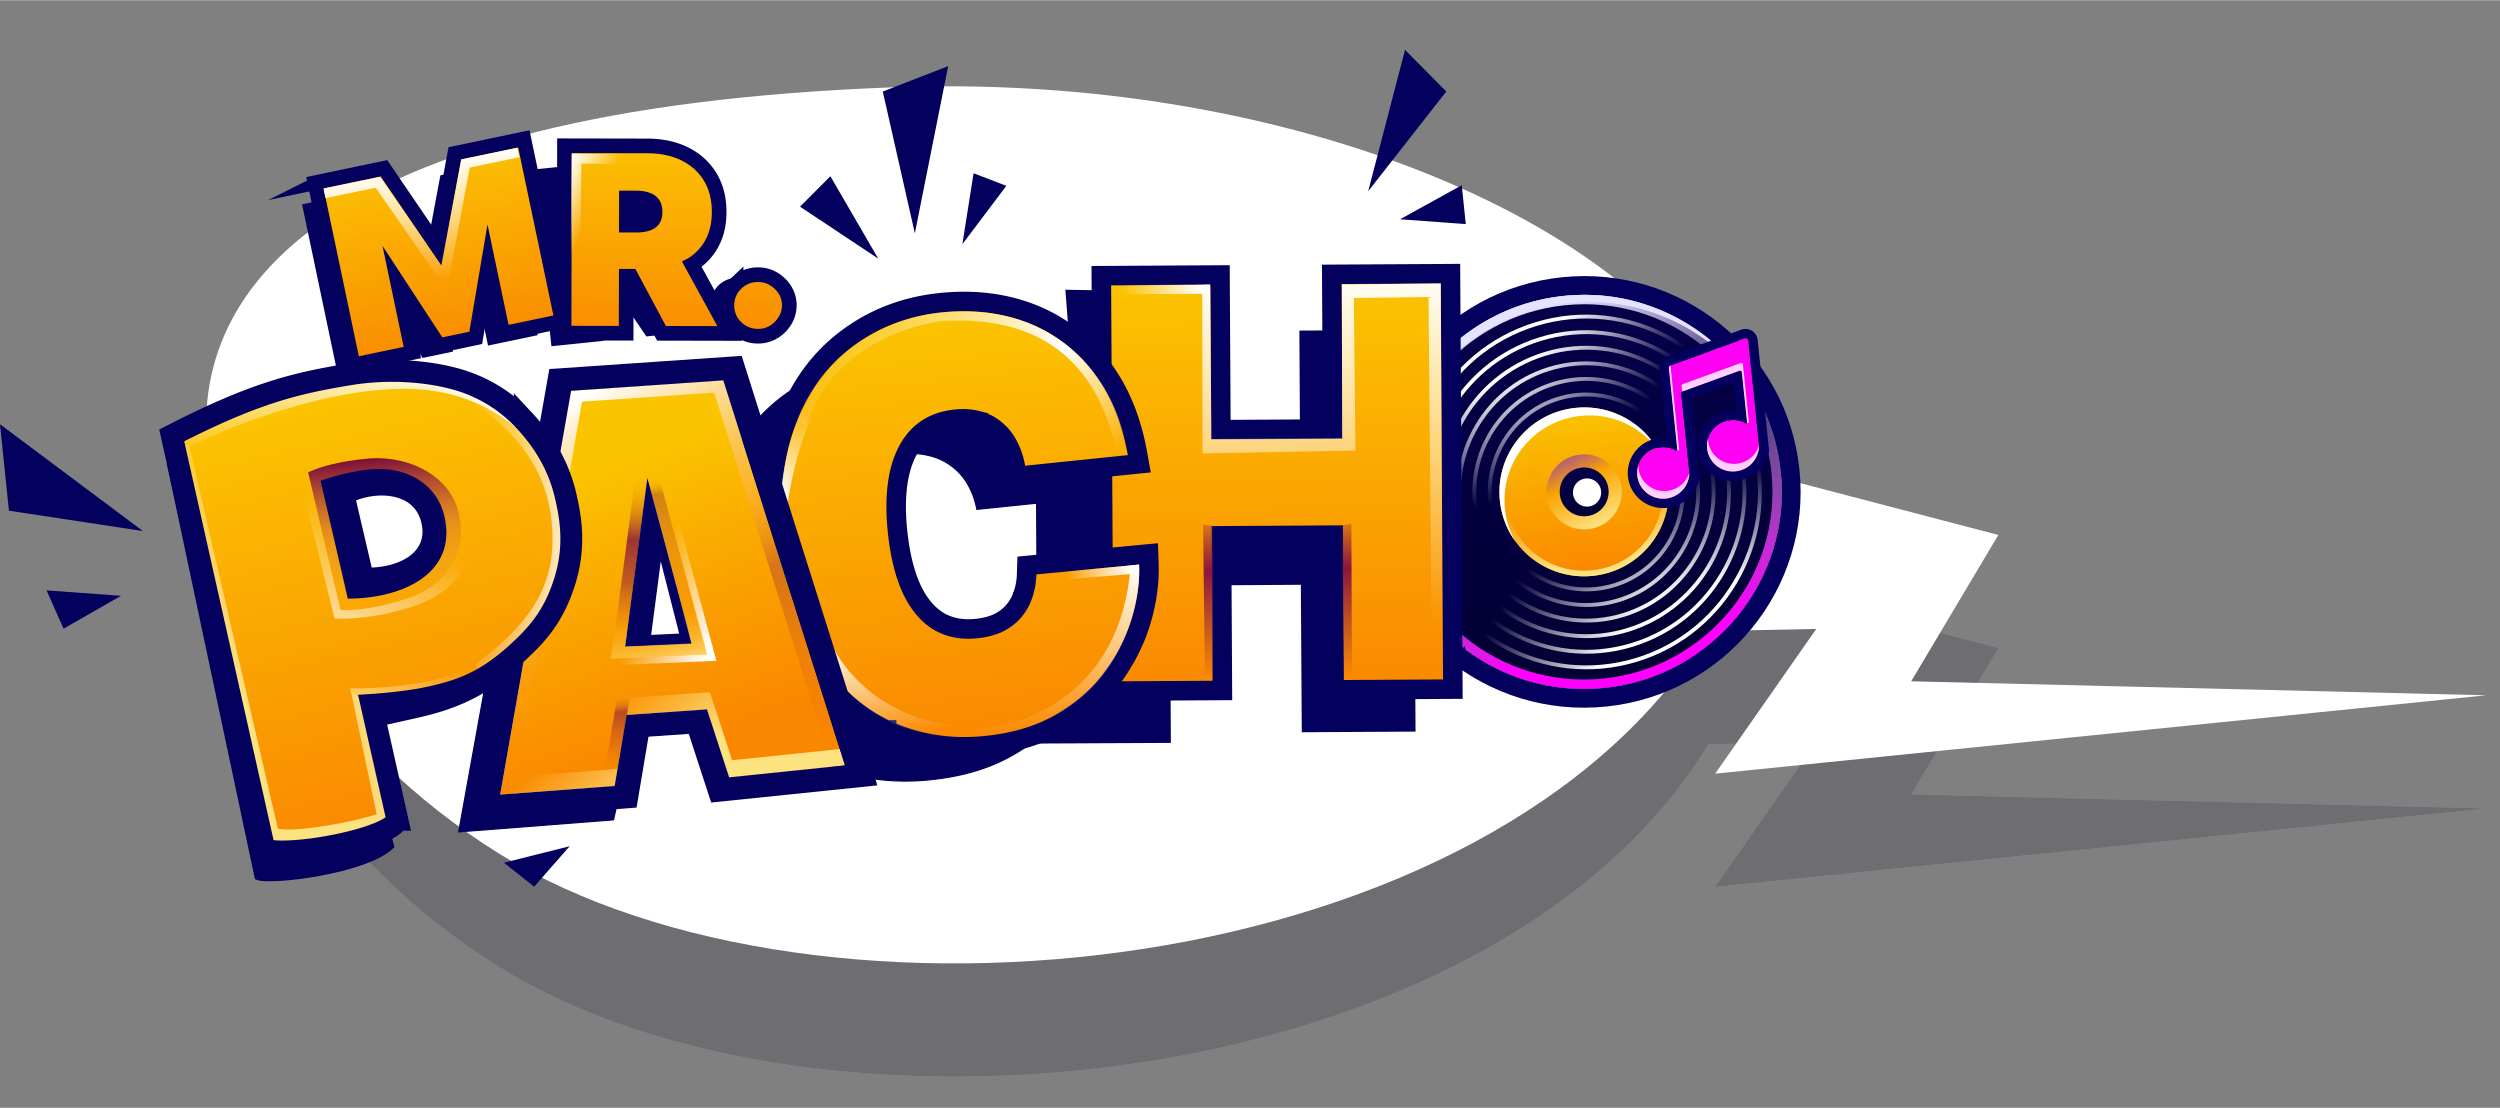 <svg:svg xmlns:svg="http://www.w3.org/2000/svg" fill="none" height="359" viewBox="0 0 237 105" width="810"><svg:rect x="0" y="0" width="237" height="105" fill="#808080" stroke="none"/><desc>schwesterseiten.com - Deutschlands f&#252;hrender Index f&#252;r Casino-Schwesterseite</desc><title>Mr Pacho Casino auf https://schwesterseiten.com/mrpacho-com/</title><svg:g clip-rule="evenodd" fill-rule="evenodd" opacity=".15"><svg:path d="m235.693 76.622-54.513-1.326 8.263-13.874-24.006-6.277c-3.292-20.2-39.408-37.648-80.48-36.17-55.61 2-68.252 20.017-64.922 36.861 1.852 9.37 10.613 25.458 27.341 35.837 30.272 18.783 94.32 12.222 114.573-21.139l10.232-.2-9.582 13.717 73.094-7.429Z" fill="#fff"/><svg:path d="m235.693 76.622-54.513-1.326 8.263-13.874-24.006-6.277c-3.292-20.2-39.408-37.648-80.48-36.17-55.61 2-68.252 20.017-64.922 36.861 1.852 9.37 10.613 25.458 27.341 35.837 30.272 18.783 94.32 12.222 114.573-21.139l10.232-.2-9.582 13.717 73.094-7.429Z" fill="#01001F"/></svg:g><svg:path clip-rule="evenodd" d="m235.693 65.893-54.513-1.327 8.263-13.874-24.006-6.276c-3.292-20.2-39.408-37.648-80.48-36.17-55.61 2-68.252 20.016-64.922 36.86 1.852 9.37 10.613 25.459 27.341 35.838 30.272 18.783 94.32 12.222 114.573-21.139l10.232-.201-9.582 13.718 73.094-7.43Z" fill="#fff" fill-rule="evenodd"/><svg:path clip-rule="evenodd" d="M170.589 44.503c1.161 11.238-7.037 21.292-18.31 22.456-11.272 1.164-21.352-7.003-22.512-18.24-1.161-11.239 7.037-21.292 18.31-22.457 11.273-1.163 21.352 7.003 22.512 18.241ZM152.097 65.19c10.292-1.063 17.777-10.243 16.717-20.504-1.059-10.26-10.262-17.717-20.554-16.654-10.293 1.063-17.778 10.242-16.718 20.503 1.059 10.26 10.262 17.717 20.555 16.655Z" fill="#04005E" fill-rule="evenodd"/><svg:path d="M152.102 65.19c10.293-1.063 17.778-10.242 16.718-20.503-1.06-10.26-10.262-17.717-20.555-16.654-10.292 1.062-17.777 10.242-16.718 20.503 1.06 10.26 10.263 17.717 20.555 16.654Z" fill="url(#a)"/><svg:path d="M150.997 54.573c4.411-.455 7.619-4.39 7.164-8.787-.454-4.397-4.398-7.593-8.809-7.137-4.411.455-7.619 4.39-7.165 8.787.455 4.397 4.399 7.593 8.81 7.137Z" fill="url(#b)"/><svg:path clip-rule="evenodd" d="M150.942 54.042c4.117-.425 7.111-4.096 6.687-8.2-.424-4.105-4.105-7.088-8.222-6.663-4.117.426-7.111 4.097-6.687 8.202.424 4.104 4.105 7.087 8.222 6.661Zm.055.531c4.41-.455 7.619-4.39 7.165-8.787-.454-4.397-4.399-7.593-8.81-7.137-4.41.455-7.619 4.39-7.165 8.787.455 4.397 4.399 7.593 8.81 7.137Z" fill="url(#c)" fill-rule="evenodd"/><svg:path d="M150.544 50.15a3.564 3.564 0 0 0 3.185-3.906 3.564 3.564 0 0 0-3.916-3.172 3.563 3.563 0 0 0-3.184 3.905 3.563 3.563 0 0 0 3.915 3.172Z" fill="url(#d)"/><svg:path clip-rule="evenodd" d="M145.671 30.877c-8.606 2.62-13.476 11.79-10.878 20.483 2.598 8.693 11.681 13.617 20.287 10.998 8.607-2.618 13.477-11.789 10.879-20.482-2.599-8.693-11.682-13.617-20.288-10.999Zm-11.228 20.59c-2.657-8.89 2.323-18.266 11.122-20.943 8.8-2.678 18.087 2.357 20.744 11.246 2.657 8.888-2.323 18.264-11.123 20.942-8.799 2.678-18.087-2.357-20.743-11.246Z" fill="url(#e)" fill-rule="evenodd"/><svg:path clip-rule="evenodd" d="M145.671 30.877c-8.606 2.62-13.476 11.79-10.878 20.483 2.598 8.693 11.681 13.617 20.287 10.998 8.607-2.618 13.477-11.789 10.879-20.482-2.599-8.693-11.682-13.617-20.288-10.999Zm-11.228 20.59c-2.657-8.89 2.323-18.266 11.122-20.943 8.8-2.678 18.087 2.357 20.744 11.246 2.657 8.888-2.323 18.264-11.123 20.942-8.799 2.678-18.087-2.357-20.743-11.246Z" fill="url(#f)" fill-rule="evenodd"/><svg:path clip-rule="evenodd" d="M146.094 32.292c-7.833 2.384-12.265 10.73-9.9 18.641 2.364 7.912 10.631 12.394 18.464 10.01 7.832-2.383 12.265-10.729 9.9-18.64-2.365-7.912-10.631-12.394-18.464-10.01ZM135.843 51.04c-2.423-8.107 2.119-16.66 10.145-19.101 8.026-2.443 16.497 2.15 18.92 10.257 2.423 8.107-2.119 16.659-10.145 19.101s-16.496-2.15-18.92-10.257Z" fill="url(#g)" fill-rule="evenodd"/><svg:path clip-rule="evenodd" d="M146.094 32.292c-7.833 2.384-12.265 10.73-9.9 18.641 2.364 7.912 10.631 12.394 18.464 10.01 7.832-2.383 12.265-10.729 9.9-18.64-2.365-7.912-10.631-12.394-18.464-10.01ZM135.843 51.04c-2.423-8.107 2.119-16.66 10.145-19.101 8.026-2.443 16.497 2.15 18.92 10.257 2.423 8.107-2.119 16.659-10.145 19.101s-16.496-2.15-18.92-10.257Z" fill="url(#h)" fill-rule="evenodd"/><svg:path clip-rule="evenodd" d="M146.517 33.707c-7.059 2.148-11.054 9.67-8.923 16.8 2.132 7.13 9.582 11.17 16.641 9.022 7.059-2.148 11.053-9.67 8.922-16.8-2.131-7.13-9.581-11.17-16.64-9.022Zm-9.273 16.907c-2.189-7.326 1.915-15.054 9.167-17.26 7.253-2.207 14.907 1.942 17.096 9.268 2.19 7.326-1.914 15.053-9.167 17.26-7.252 2.207-14.906-1.943-17.096-9.268Z" fill="url(#i)" fill-rule="evenodd"/><svg:path clip-rule="evenodd" d="M146.517 33.707c-7.059 2.148-11.054 9.67-8.923 16.8 2.132 7.13 9.582 11.17 16.641 9.022 7.059-2.148 11.053-9.67 8.922-16.8-2.131-7.13-9.581-11.17-16.64-9.022Zm-9.273 16.907c-2.189-7.326 1.915-15.054 9.167-17.26 7.253-2.207 14.907 1.942 17.096 9.268 2.19 7.326-1.914 15.053-9.167 17.26-7.252 2.207-14.906-1.943-17.096-9.268Z" fill="url(#j)" fill-rule="evenodd"/><svg:path clip-rule="evenodd" d="M146.94 35.122c-6.286 1.913-9.843 8.61-7.945 14.959 1.898 6.349 8.531 9.945 14.817 8.033 6.285-1.913 9.842-8.61 7.945-14.96-1.898-6.348-8.532-9.945-14.817-8.032Zm-8.295 15.065c-1.956-6.544 1.71-13.447 8.189-15.419 6.479-1.971 13.317 1.736 15.273 8.28 1.956 6.545-1.711 13.448-8.19 15.42-6.478 1.97-13.316-1.736-15.272-8.28Z" fill="url(#k)" fill-rule="evenodd"/><svg:path clip-rule="evenodd" d="M146.94 35.122c-6.286 1.913-9.843 8.61-7.945 14.959 1.898 6.349 8.531 9.945 14.817 8.033 6.285-1.913 9.842-8.61 7.945-14.96-1.898-6.348-8.532-9.945-14.817-8.032Zm-8.295 15.065c-1.956-6.544 1.71-13.447 8.189-15.419 6.479-1.971 13.317 1.736 15.273 8.28 1.956 6.545-1.711 13.448-8.19 15.42-6.478 1.97-13.316-1.736-15.272-8.28Z" fill="url(#l)" fill-rule="evenodd"/><svg:path clip-rule="evenodd" d="M147.363 36.537c-5.512 1.677-8.631 7.55-6.967 13.118 1.664 5.567 7.481 8.721 12.993 7.044 5.512-1.677 8.631-7.55 6.967-13.118-1.664-5.568-7.482-8.721-12.993-7.044Zm-7.317 13.224c-1.723-5.763 1.506-11.842 7.211-13.578 5.705-1.736 11.727 1.529 13.449 7.291 1.722 5.763-1.506 11.843-7.211 13.579-5.706 1.736-11.727-1.529-13.449-7.292Z" fill="url(#m)" fill-rule="evenodd"/><svg:path clip-rule="evenodd" d="M147.363 36.537c-5.512 1.677-8.631 7.55-6.967 13.118 1.664 5.567 7.481 8.721 12.993 7.044 5.512-1.677 8.631-7.55 6.967-13.118-1.664-5.568-7.482-8.721-12.993-7.044Zm-7.317 13.224c-1.723-5.763 1.506-11.842 7.211-13.578 5.705-1.736 11.727 1.529 13.449 7.291 1.722 5.763-1.506 11.843-7.211 13.579-5.706 1.736-11.727-1.529-13.449-7.292Z" fill="url(#n)" fill-rule="evenodd"/><svg:path clip-rule="evenodd" d="M147.786 37.952c-4.739 1.442-7.42 6.49-5.99 11.276 1.431 4.787 6.432 7.498 11.17 6.056 4.738-1.442 7.42-6.49 5.989-11.277-1.43-4.786-6.431-7.497-11.169-6.055Zm-6.34 11.383c-1.489-4.982 1.302-10.236 6.234-11.737 4.931-1.5 10.136 1.321 11.625 6.303 1.489 4.981-1.302 10.236-6.233 11.737-4.932 1.5-10.137-1.322-11.626-6.303Z" fill="url(#o)" fill-rule="evenodd"/><svg:path clip-rule="evenodd" d="M147.786 37.952c-4.739 1.442-7.42 6.49-5.99 11.276 1.431 4.787 6.432 7.498 11.17 6.056 4.738-1.442 7.42-6.49 5.989-11.277-1.43-4.786-6.431-7.497-11.169-6.055Zm-6.34 11.383c-1.489-4.982 1.302-10.236 6.234-11.737 4.931-1.5 10.136 1.321 11.625 6.303 1.489 4.981-1.302 10.236-6.233 11.737-4.932 1.5-10.137-1.322-11.626-6.303Z" fill="url(#p)" fill-rule="evenodd"/><svg:path d="M150.417 48.91a2.317 2.317 0 0 0 2.07-2.538 2.317 2.317 0 0 0-2.545-2.062 2.316 2.316 0 0 0-2.07 2.538 2.316 2.316 0 0 0 2.545 2.062Z" fill="url(#q)"/><svg:path d="M150.59 47.998a1.336 1.336 0 0 0 1.194-1.465 1.336 1.336 0 0 0-1.468-1.19 1.336 1.336 0 0 0-1.194 1.465 1.336 1.336 0 0 0 1.468 1.19Z" fill="#fff"/><svg:path d="M143.65 51.308a7.993 7.993 0 0 1-.978-3.094c-.455-4.409 2.758-8.353 7.178-8.81a8.046 8.046 0 0 1 7.366 3.307 8.047 8.047 0 0 0-7.849-4.064c-4.419.456-7.633 4.4-7.177 8.81a7.976 7.976 0 0 0 1.46 3.851Z" fill="#fff"/><svg:path clip-rule="evenodd" d="M152.011 64.305c9.802-1.012 16.931-9.754 15.922-19.527-1.009-9.772-9.774-16.873-19.576-15.86-9.803 1.011-16.932 9.754-15.923 19.526 1.009 9.772 9.774 16.873 19.577 15.861Zm.091.885c10.293-1.063 17.778-10.242 16.718-20.503-1.06-10.26-10.262-17.717-20.555-16.654-10.292 1.062-17.777 10.242-16.718 20.503 1.06 10.26 10.263 17.717 20.555 16.654Z" fill="url(#r)" fill-rule="evenodd"/><svg:path d="M166.216 36.93a18.74 18.74 0 0 0-17.522-8.227c-10.293 1.063-17.778 10.243-16.718 20.504a18.56 18.56 0 0 0 2.603 7.758 18.562 18.562 0 0 1-3.032-8.43c-1.059-10.26 6.426-19.44 16.718-20.502a18.742 18.742 0 0 1 17.951 8.896Z" fill="#E5E3FF"/><svg:path d="M165.742 32.294a.267.267 0 0 0-.358-.223l-6.996 2.55a.267.267 0 0 0-.175.277l.795 7.685c.008.074-.076.126-.141.09a2.48 2.48 0 0 0-1.44-.285c-1.355.14-2.342 1.34-2.204 2.68.138 1.34 1.35 2.313 2.706 2.174 1.356-.14 2.343-1.34 2.205-2.681l-.008-.07h.001l-.746-7.212a.179.179 0 0 1 .116-.185l5.394-1.965a.177.177 0 0 1 .238.149l.489 4.73c.008.075-.074.126-.141.09a2.474 2.474 0 0 0-1.438-.285c-1.357.14-2.343 1.34-2.205 2.68.139 1.34 1.35 2.314 2.706 2.174 1.356-.14 2.343-1.34 2.204-2.68l-.003-.033a.465.465 0 0 0-.005-.037h.001l-.995-9.623Z" fill="#FF00F5"/><svg:path clip-rule="evenodd" d="M160.121 44.49h-.001l.009.07.006.07c.097 1.311-.879 2.472-2.212 2.61-1.355.14-2.567-.833-2.706-2.173-.138-1.34.85-2.54 2.205-2.68a2.5 2.5 0 0 1 1.44.284c.065.036.148-.015.14-.09l-.794-7.684a.266.266 0 0 1 .174-.278l6.997-2.55c.163-.06.34.05.358.223l.994 9.623h-.001a.247.247 0 0 1 .005.038l.004.032.006.07c.098 1.312-.879 2.473-2.211 2.61-1.356.14-2.567-.833-2.705-2.173-.139-1.34.848-2.54 2.204-2.68a2.5 2.5 0 0 1 .665.02l.039.006a2.489 2.489 0 0 1 .735.259c.066.035.148-.016.14-.09l-.488-4.73a.179.179 0 0 0-.239-.15l-5.394 1.965a.18.18 0 0 0-.116.186l.746 7.212Zm4.483-5.567-.274-2.647-4.011 1.462.781 7.545c-.219 1.477-1.528 2.681-3.086 2.842-1.838.19-3.494-1.13-3.683-2.967-.19-1.836 1.161-3.467 2.999-3.657.225-.023.447-.023.663-.003l-.672-6.51a1.157 1.157 0 0 1 .755-1.205l6.997-2.549a1.16 1.16 0 0 1 1.552.967l1.086 10.507c-.22 1.477-1.529 2.681-3.085 2.842-1.84.19-3.496-1.13-3.685-2.966-.19-1.837 1.161-3.467 3.001-3.657.224-.023.445-.024.662-.004Z" fill="#04005E" fill-rule="evenodd"/><svg:path d="M158.362 34.631a.267.267 0 0 0-.151.269l.8 7.74.031.016c.065.036.148-.016.141-.09l-.821-7.935Zm-3.047 9.485c-.093.3-.127.622-.093.952.139 1.34 1.351 2.314 2.706 2.174 1.279-.132 2.231-1.208 2.218-2.455a2.47 2.47 0 0 1-2.113 1.729c-1.356.14-2.567-.834-2.705-2.174a2.16 2.16 0 0 1-.013-.226Zm4.153-7.015 5.423-1.973a.179.179 0 0 1 .239.149l.494 4.785.032.017c.065.036.148-.016.14-.09l-.562-5.438a.179.179 0 0 0-.239-.149l-5.465 1.988a.179.179 0 0 0-.117.186l.055.525Zm2.455 4.44c.001.075.005.15.013.226.138 1.34 1.35 2.313 2.705 2.173a2.467 2.467 0 0 0 2.113-1.728 2.457 2.457 0 0 1-2.217 2.454c-1.356.14-2.567-.833-2.705-2.173-.034-.33 0-.653.091-.952Z" fill="#FFD0FE"/><svg:path d="m98.344 70.468-.226-39.005 10.786-.062.088 15.447 14.277-.082-.088-15.447 10.787-.062.225 38.078-10.785.062-.088-13.98-12.41.081.088 14.908-12.654.062Z" fill="#04005E"/><svg:path d="m103.299 47.161-10.691 1.104c-.168-.88-.453-1.666-.856-2.356a5.49 5.49 0 0 0-1.52-1.73 5.574 5.574 0 0 0-2.154-1.009c-.827-.21-1.745-.262-2.756-.158-1.77.183-3.222.77-4.359 1.76-1.124.988-1.919 2.321-2.384 3.999-.453 1.676-.562 3.645-.329 5.904.246 2.388.769 4.355 1.567 5.902.81 1.533 1.863 2.644 3.16 3.33 1.296.676 2.797.925 4.503.749.973-.1 1.833-.312 2.579-.632a6.161 6.161 0 0 0 1.897-1.294 5.647 5.647 0 0 0 1.209-1.837 6.87 6.87 0 0 0 .505-2.343l10.699-1.028c.044 1.664-.244 3.394-.863 5.19-.62 1.784-1.589 3.475-2.905 5.074-1.305 1.585-2.987 2.926-5.044 4.024-2.058 1.098-4.509 1.793-7.353 2.087-3.563.368-6.84-.07-9.829-1.314-2.977-1.245-5.44-3.275-7.392-6.09-1.938-2.815-3.13-6.38-3.576-10.698-.448-4.342.008-8.085 1.37-11.228 1.36-3.156 3.376-5.642 6.05-7.458 2.672-1.829 5.752-2.923 9.24-3.284 2.451-.253 4.742-.15 6.871.311 2.13.46 4.038 1.258 5.726 2.392 1.687 1.122 3.102 2.574 4.243 4.355 1.142 1.781 1.94 3.874 2.392 6.278Z" fill="#04005E"/><svg:path d="m103.299 47.161-10.691 1.104c-.168-.88-.453-1.666-.856-2.356a5.49 5.49 0 0 0-1.52-1.73 5.574 5.574 0 0 0-2.154-1.009c-.827-.21-1.745-.262-2.756-.158-1.77.183-3.222.77-4.359 1.76-1.124.988-1.919 2.321-2.384 3.999-.453 1.676-.562 3.645-.329 5.904.246 2.388.769 4.355 1.567 5.902.81 1.533 1.863 2.644 3.16 3.33 1.296.676 2.797.925 4.503.749.973-.1 1.833-.312 2.579-.632a6.161 6.161 0 0 0 1.897-1.294 5.647 5.647 0 0 0 1.209-1.837 6.87 6.87 0 0 0 .505-2.343l10.699-1.028c.044 1.664-.244 3.394-.863 5.19-.62 1.784-1.589 3.475-2.905 5.074-1.305 1.585-2.987 2.926-5.044 4.024-2.058 1.098-4.509 1.793-7.353 2.087-3.563.368-6.84-.07-9.829-1.314-2.977-1.245-5.44-3.275-7.392-6.09-1.938-2.815-3.13-6.38-3.576-10.698-.448-4.342.008-8.085 1.37-11.228 1.36-3.156 3.376-5.642 6.05-7.458 2.672-1.829 5.752-2.923 9.24-3.284 2.451-.253 4.742-.15 6.871.311 2.13.46 4.038 1.258 5.726 2.392 1.687 1.122 3.102 2.574 4.243 4.355 1.142 1.781 1.94 3.874 2.392 6.278Z" stroke="#04005E" stroke-width=".116"/><svg:path d="m104.626 64.575.005.925.925-.005 9.402-.054.925-.005-.005-.926-.079-13.736 10.595-.061.079 13.737.006.925.925-.005 9.401-.054.925-.006-.004-.925-.215-37.534-.006-.926-.925.006-9.402.053-.926.006.006.925.078 13.737-10.594.06-.08-13.736-.004-.925-.926.005-9.402.054-.925.005.006.925.215 37.535Z" fill="url(#s)" stroke="#04005E" stroke-width="1.85"/><svg:path d="m107.013 44.045.993-.102-.177-.983c-.451-2.5-1.23-4.709-2.352-6.612-1.115-1.891-2.499-3.454-4.154-4.672-1.651-1.227-3.51-2.094-5.569-2.603-2.06-.509-4.257-.637-6.582-.397-3.33.344-6.287 1.467-8.846 3.378-2.576 1.909-4.49 4.529-5.755 7.818-1.277 3.304-1.66 7.2-1.2 11.654.457 4.427 1.61 8.154 3.497 11.141l.001.002c1.888 2.966 4.28 5.149 7.182 6.506h.001v.001c2.9 1.35 6.06 1.84 9.456 1.489 2.692-.278 5.05-.983 7.049-2.14 1.963-1.136 3.58-2.544 4.837-4.228 1.244-1.668 2.161-3.445 2.743-5.332v-.003c.574-1.877.837-3.708.778-5.488l-.033-.983-.98.093-9.74.929-.81.077-.027.813a6.449 6.449 0 0 1-.38 2.048l-.002.003v.003a4.656 4.656 0 0 1-.905 1.529c-.382.426-.853.78-1.424 1.057-.566.262-1.243.442-2.043.524-1.385.143-2.553-.094-3.548-.669-.996-.587-1.853-1.551-2.544-2.966-.682-1.431-1.157-3.293-1.397-5.615-.226-2.192-.142-4.05.224-5.596.376-1.54 1.014-2.698 1.876-3.53.858-.818 1.974-1.32 3.41-1.468.823-.084 1.539-.026 2.162.153l.006.002.007.002a4.072 4.072 0 0 1 1.613.84l.008.007.008.007c.47.384.859.865 1.167 1.457l.003.005.003.006c.322.598.56 1.293.707 2.093l.153.843.852-.088 9.732-1.005Z" fill="url(#t)" stroke="#04005E" stroke-width="1.85"/><svg:path d="M77.732 59.963c.657 3.14 5.526 9.468 14.035 9.468" stroke="url(#u)" stroke-width="1.388"/><svg:path d="M89.47 29.575c12.448-1.052 16.981 8.691 17.443 13.546l-.978.101c-2.076-10.54-9.11-13.36-16.9-12.788-8.814 1.561-11.923 7.258-12.632 9.966l-.83-.728c2.935-7.604 10.49-9.88 13.897-10.097Z" fill="url(#v)"/><svg:path d="m107.988 53.507-.801.079C106.3 65.827 96.859 69.003 92.559 69.02l.084.805c12.251-.707 15.607-11.123 15.345-16.319Z" fill="url(#w)"/><svg:path d="m98.105 54.425 9.888-.923-.877.896-8.934.775-.078-.748Z" fill="url(#x)"/><svg:path d="M79.211 34.357c-3.832 3.419-5.037 9.764-5.16 12.509l.544 1.339c1.057-7.783 3.915-12.012 5.211-13.153l-.595-.695Z" fill="url(#y)"/><svg:path d="m100.996 27.447 2.912.048.131 5.219-2.701-.826-.342-4.44Z" fill="#04005E"/><svg:path clip-rule="evenodd" d="m47.42 75.312 6.724-38.284 14.43-.989 11.53 36.5-10.978 1.133-2.102-6.444-7.619.53-1.13 6.734-10.854.82ZM59.262 61.29l6.344-.266-4.231-15.75-2.113 16.016Z" fill="url(#z)" fill-rule="evenodd"/><svg:path clip-rule="evenodd" d="m57.094 63.084 3.204-23.463 1.406-.056 6.212 23.06-10.822.459Zm9.919-1.08-6.004-22.29-3.097 22.675 9.101-.386Z" fill="url(#A)" fill-rule="evenodd"/><svg:path clip-rule="evenodd" d="M78.9 72.693 68.84 40.812l1.112-.434L80.01 72.259l-1.11.434Z" fill="url(#B)" fill-opacity=".3" fill-rule="evenodd"/><svg:path clip-rule="evenodd" d="m58.135 61.053 2.122-15.996 1.126.277-2.123 15.997-1.125-.278Z" fill="url(#C)" fill-rule="evenodd"/><svg:path clip-rule="evenodd" d="m65.535 60.867-4.26-15.73 1.153-.11 4.26 15.73-1.153.11Z" fill="url(#D)" fill-opacity=".3" fill-rule="evenodd"/><svg:path clip-rule="evenodd" d="m59.711 66.127-1.414 8.403-1.18-.185 1.414-8.403 1.18.185Z" fill="url(#E)" fill-opacity=".5" fill-rule="evenodd"/><svg:path d="m47.708 73.684-.286 1.627 10.854-.82.273-1.625-10.841.819Z" fill="url(#F)"/><svg:path d="m59.408 67.757 7.614-.53 2.103 6.444 10.977-1.133-.489-1.547-10.21 1.054-2.103-6.444-7.619.53-.273 1.626Z" fill="url(#G)"/><svg:path clip-rule="evenodd" d="m67.024 67.228 2.102 6.444 10.978-1.133-11.53-36.5-14.43.99-6.723 38.283 10.853-.82 1.131-6.734 7.62-.53Zm-9.789 6.24 1.132-6.74 9.52-.662 2.09 6.411 8.59-.886L67.703 37.2l-12.528.859-6.33 36.041 8.39-.634Z" fill="url(#H)" fill-rule="evenodd"/><svg:path clip-rule="evenodd" d="m44.566 77.733 7.51-42.768 18.235-1.25 12.863 40.72L67.42 76.06l-2.124-6.509-3.819.266-1.13 6.722-15.781 1.193ZM59.4 67.758l7.619-.53 2.102 6.444L80.1 72.538l-5.766-18.25-5.765-18.25-14.43.99-6.723 38.282 10.854-.82 1.13-6.733Zm6.2-6.734-4.231-15.75-2.113 16.016 6.343-.266Zm-3.629-2.047.621-.026-.414-1.542-.207 1.568Z" fill="#04005E" fill-rule="evenodd"/><svg:path clip-rule="evenodd" d="m61.732 60.167 2.653-.126-1.744-6.838-.91 6.964Z" fill="#fff" fill-rule="evenodd"/><svg:path clip-rule="evenodd" d="m65.151 54.869 1.879 7.138-9.152.42.649-4.52 1.184.161-.46 3.196 6.284-.288-1.544-5.865 1.16-.242Z" fill="url(#I)" fill-rule="evenodd"/><svg:path d="m52.365 32.561.012.115.115-.012 4.47-.461.116-.012-.012-.115-.543-5.262 1.363-.14 3.407 5.02.04.057.068-.007 4.856-.501.195-.02-.111-.161-3.902-5.628a4.896 4.896 0 0 0 1.77-1.918c.454-.879.617-1.913.495-3.097-.122-1.173-.485-2.16-1.095-2.954-.609-.793-1.406-1.366-2.387-1.719-.982-.352-2.092-.462-3.328-.335l-7.108.734-.115.012.012.115 1.682 16.289Zm5.24-9.564-1.461.151-.384-3.715 1.461-.15c.516-.054.956-.028 1.323.072h.002a1.6 1.6 0 0 1 .867.526l.002.001c.214.248.349.592.395 1.042.046.445-.016.804-.175 1.085h-.001c-.155.283-.4.507-.743.669-.342.159-.77.266-1.286.32Zm10.763 7.6.001.001 3.65-.857c.19-.38.264-.79.225-1.225v-.002c-.072-.636-.373-1.158-.897-1.558-.516-.4-1.087-.571-1.708-.507a2.35 2.35 0 0 0-1.61.85 2.19 2.19 0 0 0-.518 1.705c.062.651.349 1.184.857 1.593ZM28.886 19.42l-.113.023.023.113 3.34 15.916.024.113.114-.024 4.252-.892.113-.024-.024-.113-1.885-8.982 5.338 8.17.044.066.077-.016 2.564-.538.077-.016.013-.078 1.616-9.567 1.872 8.922.024.113.113-.024 4.252-.892.114-.024-.024-.113-3.34-15.915-.024-.114-.113.024-5.41 1.135-.075.016-.014.076-1.815 9.72-.036.007-5.569-8.17-.043-.064-.076.016-5.41 1.136Z" fill="#04005E" stroke="#04005E" stroke-width=".231"/><svg:path d="M53.477 30.866v.694l.693.001 4.494.01h.694l.002-.693.01-4.711h.446l2.7 5.046.196.365.414.001 4.883.01 1.174.003-.565-1.03-3.016-5.504a5.385 5.385 0 0 0 1.662-1.629c.619-.939.91-2.066.912-3.344.003-1.265-.275-2.394-.864-3.356-.583-.951-1.402-1.678-2.436-2.177-1.032-.498-2.213-.737-3.525-.74l-7.145-.014-.694-.001-.001.694-.034 16.375Zm6.792-9.54-.89-.001.005-2.578.89.001c.47.001.83.066 1.1.172l.005.002.006.002c.256.095.418.229.526.39l.004.007.004.006c.101.145.182.375.18.746 0 .364-.08.587-.18.725l-.002.003-.002.004c-.105.15-.265.28-.524.37-.279.095-.647.152-1.122.151ZM69.77 31l.003.003.003.003a2.927 2.927 0 0 0 2.089.847 2.855 2.855 0 0 0 1.456-.387l.004-.002.004-.002a3.12 3.12 0 0 0 1.058-1.032c.286-.452.433-.955.44-1.495v-.015c-.005-.803-.319-1.501-.906-2.058-.573-.548-1.263-.84-2.045-.842a2.927 2.927 0 0 0-2.092.838l-.001.001-.002.001a2.767 2.767 0 0 0-.868 2.054A2.82 2.82 0 0 0 69.77 31Z" fill="url(#J)" stroke="#04005E" stroke-width="1.388"/><svg:path d="m30.535 17.162-.679.143.143.679 3.34 15.915.142.679.68-.143 4.252-.892.679-.142-.143-.68-1.253-5.973 3.657 5.597.259.397.464-.098 2.564-.538.463-.097.078-.466 1.108-6.555 1.245 5.932.142.679.68-.143 4.251-.892.68-.142-.143-.68-3.34-15.915-.143-.679-.679.143-5.409 1.135-.454.095-.085.457-1.567 8.39-4.807-7.053-.261-.383-.455.095-5.409 1.135Z" fill="url(#K)" stroke="#04005E" stroke-miterlimit="16" stroke-width="1.388"/><svg:path d="m30.76 18.307 5.065-1.047 6.283 9.06 2.02-10.847 5.008-1.04" stroke="url(#L)" stroke-width=".925"/><svg:path d="m54.47 30.622.191-15.599 7.216.069" stroke="url(#M)" stroke-width=".925"/><svg:path d="m129.704 18.11 7.402-9.459-3.909-3.943-3.493 13.401Zm3.022 2.654 6.229.461-.381-3.686-5.848 3.225ZM11.471 56.462l-7.058-.513 1.611 3.629 5.447-3.116Zm2.074-6.138L0 40.199l.846 8.193 12.7 1.932Zm37.093 33.714 3.365-3.836-6.233 1.562 2.868 2.274Zm44.761-66.44-4.164 5.525 1.06-6.72 3.104 1.195Zm-5.512-11.35-3.16 15.851-3.04-13.441 6.2-2.41Zm-11.168 10.44 4.537 7.811-7.413-4.927 2.876-2.883Z" fill="#04005E"/><svg:path d="m32.111 43.695.96-.25a5.296 5.296 0 1 1 2.673 10.248l-.96.25-2.673-10.248Z" fill="#fff"/><svg:path d="m43.488 78.84 2.688-14.869 2.321-.797-2.291 13.34 12.334-.53-.378 1.713-14.674 1.143Z" fill="#04005E" stroke="#04005E" stroke-width=".116"/><svg:path d="m113.995 42.964-.025-14.88.002-1.105.754-.02.116 14.638 12.376-.057.005-14.592 9.35-.093.197 36.254-1.035.107-.309-35.08-7.083.092.156 14.459-14.504.277Z" fill="url(#N)"/><svg:path d="m105.4 27.864 9.298-.03-.032-.87-9.355.037.089.863Z" fill="url(#O)"/><svg:path d="m114.051 49.704.18 14.689.748-.077-.053-14.467-.875-.145Z" fill="url(#P)"/><svg:path d="m127.256 49.78.16 14.529.748-.078-.053-14.585-.855.135Z" fill="url(#Q)"/><svg:path d="m139.472 63.415-.634-2.202-1.36 2.15 1.994.052ZM24.634 81.167 16.756 46.1l15.156-3.404c2.606-.586 5.002-.584 7.187.004 2.185.588 4.03 1.691 5.533 3.308 1.504 1.617 2.535 3.67 3.095 6.158.564 2.511.492 4.812-.215 6.901-.696 2.087-1.938 3.853-3.727 5.298-1.777 1.442-4.002 2.464-6.677 3.065l-5.28 1.186 2.338 10.41-9.532 2.142Zm5.532-19.95 3.36-.754c1.12-.252 2.031-.66 2.732-1.225.71-.58 1.195-1.282 1.454-2.108.27-.828.294-1.738.07-2.732-.225-1.004-.634-1.811-1.228-2.422-.584-.624-1.319-1.034-2.203-1.231-.876-.211-1.874-.19-2.994.06l-3.36.755 2.169 9.658Z" fill="#04005E"/><svg:path d="M24.634 81.167 16.756 46.1l15.156-3.404c2.606-.586 5.002-.584 7.187.004 2.185.588 4.03 1.691 5.533 3.308 1.504 1.617 2.535 3.67 3.095 6.158.564 2.511.492 4.812-.215 6.901-.696 2.087-1.938 3.853-3.727 5.298-1.777 1.442-4.002 2.464-6.677 3.065l-5.28 1.186 2.338 10.41-9.532 2.142Zm5.532-19.95 3.36-.754c1.12-.252 2.031-.66 2.732-1.225.71-.58 1.195-1.282 1.454-2.108.27-.828.294-1.738.07-2.732-.225-1.004-.634-1.811-1.228-2.422-.584-.624-1.319-1.034-2.203-1.231-.876-.211-1.874-.19-2.994.06l-3.36.755 2.169 9.658Z" stroke="#04005E" stroke-width=".105"/><svg:path d="m34.192 68.913 5.634-1.266c3.046-.684 5.599-1.84 7.647-3.476 2.06-1.64 3.502-3.644 4.315-6.011.827-2.374.916-4.975.283-7.793-.627-2.792-1.8-5.108-3.528-6.933-1.724-1.822-3.845-3.06-6.353-3.715-2.51-.654-5.255-.64-8.227.027l-17.468 4.382-.308.07.07.307 8.185 38.592c1.197.468 10.007-.53 12.602-2.903l-2.852-11.281Z" fill="#04005E" stroke="#04005E" stroke-width=".631"/><svg:path d="m37.434 77.73-2.447-10.892s2.9-.397 5.12-.866c3.393-.718 5.818-1.65 8.597-4.13 2.298-2.052 3.554-3.539 4.524-6.462.971-2.928.895-4.946.232-7.896-.656-2.922-1.986-5.566-3.794-7.51-1.802-1.938-4.229-3.381-6.835-4.083-2.612-.703-5.968-1.037-9.715-.42-5.272.867-9.297 1.737-16.993 5.792l.184.82 8.762 38.425.184.82.82-.184 10.725-2.41.82-.183-.184-.82Z" fill="url(#R)"/><svg:path clip-rule="evenodd" d="M17.968 42.318c4.04-2.031 14.09-5.992 21.86-5.424 1.08.078 2.108.256 3.078.516 6.005 1.61 9.817 6.38 10.51 10.503.496-6.916-6.743-14.743-18.489-13.125-11.035 1.52-13.893 3.203-18.139 5.705l-.839.493 2.02 1.332Z" fill="url(#S)" fill-rule="evenodd"/><svg:path d="M53.417 47.913c-.694-4.123-4.506-8.893-10.51-10.503 3.963 1.389 8.524 5.679 9.301 11.324.805 5.84-1.14 9.78-7.15 14.225l.684 1.344s7.73-5.932 8.024-12.823c.101-2.362-.267-2.723-.35-3.567Z" fill="url(#T)"/><svg:path d="m17.968 42.318-2.019-1.332 9.143 40.253 12.5-2.671-2.887-11.596-1.496-1.729 2.495 11.918c-2.16.756-7.937 1.777-9.365 1.37l-8.37-36.213Z" fill="url(#U)"/><svg:path d="m45.742 64.303-.683-1.344c-1.686 1.069-5.716 2.284-11.85 2.284l1.496 1.729 11.037-2.669Z" fill="url(#V)"/><svg:path d="m37.67 77.697-2.448-10.893s3.053-.19 5.274-.659c3.392-.717 5.576-1.629 8.355-4.109 2.298-2.051 3.641-3.788 4.611-6.712 1.18-3.557.592-6.426.188-8.226-.656-2.922-2.091-5.26-3.9-7.204a13.942 13.942 0 0 0-6.656-4.014c-2.611-.703-6.23-1.027-9.976-.41-5.273.867-9.125 1.83-16.84 5.785l8.793 39.252c2.355.791 12.023-1.014 12.598-2.81Z" stroke="#04005E" stroke-width="2.07"/><svg:path clip-rule="evenodd" d="m34.695 43.408-5.497 1.434 3.095 12.96c.454 0 2.501.152 6.337-1.097 3.835-1.25 5.682-4.568 4.857-8.077-.825-3.51-5.283-6.045-8.792-5.22Zm-6.58.645 3.596 14.545s2.896.316 7.358-1.101 6.527-4.821 5.49-9.227c-1.036-4.406-5.865-7.267-10.272-6.23l-6.172 2.013Z" fill="url(#W)" fill-rule="evenodd"/><svg:path clip-rule="evenodd" d="m35.12 45.093-3.901.917 2.304 9.795 3.901-.917a5.031 5.031 0 1 0-2.304-9.795Zm-5.908-.325 3.069 13.044c1.142-.104 3.086-.005 6.647-1.234 3.562-1.228 5.408-4.365 4.56-7.967-.846-3.602-4.839-5.527-8.75-5.143-3.91.384-5.526 1.3-5.526 1.3Z" fill="url(#X)" fill-rule="evenodd"/><svg:path d="M30.39 45.559c1.32-.514 3.429-.963 4.63-1.081 3.524-.346 6.398 1.38 7.11 4.433 1.263 5.405-3.95 7.818-9.158 7.818l-2.582-11.17Z" fill="#04005E"/><svg:path d="M33.752 47.417c2.031-.812 5.511-.812 6.197 2.122.705 3.02-2.375 4.162-4.71 4.247l-1.487-6.37Z" fill="#fff"/><svg:defs><svg:linearGradient gradientUnits="userSpaceOnUse" id="a" x1="148.265" x2="152.102" y1="28.032" y2="65.19"><svg:stop stop-color="#05004A"/><svg:stop offset="1" stop-color="#030033"/></svg:linearGradient><svg:linearGradient gradientUnits="userSpaceOnUse" id="b" x1="149.352" x2="150.997" y1="38.649" y2="54.573"><svg:stop stop-color="#FAC400"/><svg:stop offset=".495" stop-color="#FAA500"/><svg:stop offset="1" stop-color="#FA8700"/></svg:linearGradient><svg:linearGradient gradientUnits="userSpaceOnUse" id="c" x1="147.657" x2="151.227" y1="39.169" y2="53.019"><svg:stop offset=".583" stop-color="#FDE280" stop-opacity="0"/><svg:stop offset="1" stop-color="#FDE280"/></svg:linearGradient><svg:linearGradient gradientUnits="userSpaceOnUse" id="d" x1="147.148" x2="151.12" y1="42.155" y2="50.096"><svg:stop stop-color="#832CC8"/><svg:stop offset=".482" stop-color="#FAA501"/><svg:stop offset="1" stop-color="#FEE280"/></svg:linearGradient><svg:linearGradient gradientUnits="userSpaceOnUse" id="q" x1="149.942" x2="150.417" y1="44.31" y2="48.91"><svg:stop stop-color="#05004A"/><svg:stop offset="1" stop-color="#030033"/></svg:linearGradient><svg:linearGradient gradientUnits="userSpaceOnUse" id="r" x1="144.31" x2="152.639" y1="29.246" y2="61.563"><svg:stop stop-color="#E5E3FF"/><svg:stop offset=".271" stop-color="#DAC9F5" stop-opacity=".37"/><svg:stop offset=".495" stop-color="#C9A2E7" stop-opacity=".438"/><svg:stop offset="1" stop-color="#F0F"/></svg:linearGradient><svg:linearGradient gradientUnits="userSpaceOnUse" id="s" x1="44.542" x2="44.763" y1="26.87" y2="65.504"><svg:stop stop-color="#FBC401"/><svg:stop offset="1" stop-color="#FA8901"/></svg:linearGradient><svg:linearGradient gradientUnits="userSpaceOnUse" id="t" x1="47.668" x2="51.821" y1="33.892" y2="74.117"><svg:stop stop-color="#FBC401"/><svg:stop offset="1" stop-color="#FA8901"/></svg:linearGradient><svg:linearGradient gradientUnits="userSpaceOnUse" id="u" x1="83.284" x2="85.584" y1="59.526" y2="69.986"><svg:stop stop-color="#fff"/><svg:stop offset="1" stop-color="#fff" stop-opacity="0"/></svg:linearGradient><svg:linearGradient gradientUnits="userSpaceOnUse" id="v" x1="105.673" x2="80.19" y1="43.526" y2="28.414"><svg:stop stop-color="#fff" stop-opacity="0"/><svg:stop offset=".317" stop-color="#fff"/><svg:stop offset="1" stop-color="#fff" stop-opacity="0"/></svg:linearGradient><svg:linearGradient gradientUnits="userSpaceOnUse" id="w" x1="99.602" x2="101.101" y1="54.458" y2="68.975"><svg:stop stop-color="#fff"/><svg:stop offset="1" stop-color="#fff" stop-opacity="0"/></svg:linearGradient><svg:linearGradient gradientUnits="userSpaceOnUse" id="x" x1="107.218" x2="101.046" y1="54.298" y2="54.761"><svg:stop stop-color="#fff"/><svg:stop offset="1" stop-color="#fff" stop-opacity="0"/></svg:linearGradient><svg:linearGradient gradientUnits="userSpaceOnUse" id="y" x1="74.11" x2="77.709" y1="47.441" y2="39.512"><svg:stop stop-color="#fff"/><svg:stop offset="1" stop-color="#fff" stop-opacity="0"/></svg:linearGradient><svg:linearGradient gradientUnits="userSpaceOnUse" id="z" x1="53.116" x2="66.359" y1="39.66" y2="75.811"><svg:stop offset=".141" stop-color="#FAC400"/><svg:stop offset=".479" stop-color="#FAA500"/><svg:stop offset=".865" stop-color="#FA8700"/></svg:linearGradient><svg:linearGradient gradientUnits="userSpaceOnUse" id="A" x1="59.029" x2="66.931" y1="58.916" y2="62.26"><svg:stop offset=".135" stop-color="#fff" stop-opacity="0"/><svg:stop offset="1" stop-color="#fff"/></svg:linearGradient><svg:linearGradient gradientUnits="userSpaceOnUse" id="B" x1="70.954" x2="81.295" y1="45.053" y2="72.966"><svg:stop offset=".01" stop-color="#FBA201" stop-opacity="0"/><svg:stop offset=".297" stop-color="#7A0049"/><svg:stop offset="1" stop-color="#FA8701" stop-opacity="0"/></svg:linearGradient><svg:linearGradient gradientUnits="userSpaceOnUse" id="C" x1="59.758" x2="58.307" y1="45.187" y2="61.312"><svg:stop offset=".01" stop-color="#FBA201" stop-opacity="0"/><svg:stop offset=".364" stop-color="#7A0049" stop-opacity=".72"/><svg:stop offset=".618" stop-color="#8B1240" stop-opacity=".52"/><svg:stop offset="1" stop-color="#FA8701" stop-opacity="0"/></svg:linearGradient><svg:linearGradient gradientUnits="userSpaceOnUse" id="D" x1="61.648" x2="63.443" y1="45.37" y2="61.636"><svg:stop offset=".01" stop-color="#FBA201" stop-opacity="0"/><svg:stop offset=".094" stop-color="#7A0049"/><svg:stop offset="1" stop-color="#FA8701" stop-opacity="0"/></svg:linearGradient><svg:linearGradient gradientUnits="userSpaceOnUse" id="E" x1="58.667" x2="59.637" y1="65.77" y2="74.75"><svg:stop offset=".01" stop-color="#FBA201" stop-opacity="0"/><svg:stop offset=".192" stop-color="#7A0049"/><svg:stop offset=".535" stop-color="#B0392B" stop-opacity=".575"/><svg:stop offset=".811" stop-color="#FA8701" stop-opacity="0"/></svg:linearGradient><svg:linearGradient gradientUnits="userSpaceOnUse" id="F" x1="60.079" x2="66.06" y1="64.858" y2="71.844"><svg:stop stop-color="#FDE280" stop-opacity="0"/><svg:stop offset="1" stop-color="#FDE280"/></svg:linearGradient><svg:linearGradient gradientUnits="userSpaceOnUse" id="G" x1="60.076" x2="66.057" y1="64.858" y2="71.843"><svg:stop stop-color="#FDE280" stop-opacity="0"/><svg:stop offset="1" stop-color="#FDE280"/></svg:linearGradient><svg:linearGradient gradientUnits="userSpaceOnUse" id="H" x1="50.836" x2="69.401" y1="40.051" y2="71.752"><svg:stop stop-color="#fff"/><svg:stop offset=".702" stop-color="#FA8701" stop-opacity="0"/></svg:linearGradient><svg:linearGradient gradientUnits="userSpaceOnUse" id="I" x1="61.501" x2="63.31" y1="55.078" y2="63.492"><svg:stop stop-color="#FAA101" stop-opacity="0"/><svg:stop offset=".292" stop-color="#FAA401" stop-opacity="0"/><svg:stop offset="1" stop-color="#FDE280"/></svg:linearGradient><svg:linearGradient gradientUnits="userSpaceOnUse" id="J" x1="64.183" x2="64.15" y1="14.512" y2="31.143"><svg:stop stop-color="#FBBE02"/><svg:stop offset="1" stop-color="#FA8E02"/></svg:linearGradient><svg:linearGradient gradientUnits="userSpaceOnUse" id="K" x1="39.901" x2="43.241" y1="15.906" y2="31.821"><svg:stop stop-color="#FBBE02"/><svg:stop offset="1" stop-color="#FA8E02"/></svg:linearGradient><svg:linearGradient gradientUnits="userSpaceOnUse" id="L" x1="39.536" x2="41.632" y1="15.482" y2="26.776"><svg:stop stop-color="#fff"/><svg:stop offset="1" stop-color="#fff" stop-opacity="0"/></svg:linearGradient><svg:linearGradient gradientUnits="userSpaceOnUse" id="M" x1="54.338" x2="57.971" y1="14.708" y2="16.508"><svg:stop stop-color="#fff"/><svg:stop offset="1" stop-color="#fff" stop-opacity="0"/></svg:linearGradient><svg:linearGradient gradientUnits="userSpaceOnUse" id="N" x1="120.756" x2="121.493" y1="25.407" y2="59.28"><svg:stop stop-color="#fff"/><svg:stop offset="1" stop-color="#fff" stop-opacity="0"/></svg:linearGradient><svg:linearGradient gradientUnits="userSpaceOnUse" id="O" x1="113.857" x2="106.215" y1="27.572" y2="27.314"><svg:stop stop-color="#fff"/><svg:stop offset="1" stop-color="#fff" stop-opacity="0"/></svg:linearGradient><svg:linearGradient gradientUnits="userSpaceOnUse" id="P" x1="113.821" x2="115.324" y1="49.727" y2="64.28"><svg:stop stop-color="#8B1640" stop-opacity=".31"/><svg:stop offset=".302" stop-color="#8B1640"/><svg:stop offset="1" stop-color="#8B1640" stop-opacity="0"/></svg:linearGradient><svg:linearGradient gradientUnits="userSpaceOnUse" id="Q" x1="128.069" x2="128.509" y1="49.531" y2="64.196"><svg:stop stop-color="#8B1640" stop-opacity=".28"/><svg:stop offset=".291" stop-color="#8B1640"/><svg:stop offset="1" stop-color="#8B1640" stop-opacity="0"/></svg:linearGradient><svg:linearGradient gradientUnits="userSpaceOnUse" id="R" x1="61.394" x2="70.516" y1="30.337" y2="70.945"><svg:stop stop-color="#FBC401"/><svg:stop offset="1" stop-color="#FA8901"/></svg:linearGradient><svg:linearGradient gradientUnits="userSpaceOnUse" id="S" x1="41.321" x2="31.994" y1="33.146" y2="52.178"><svg:stop stop-color="#fff"/><svg:stop offset="1" stop-color="#fff" stop-opacity="0"/></svg:linearGradient><svg:linearGradient gradientUnits="userSpaceOnUse" id="T" x1="56.01" x2="43.567" y1="62.217" y2="61.589"><svg:stop stop-color="#fff"/><svg:stop offset="1" stop-color="#fff" stop-opacity="0"/></svg:linearGradient><svg:linearGradient gradientUnits="userSpaceOnUse" id="W" x1="30.282" x2="36.398" y1="64.804" y2="50.102"><svg:stop stop-color="#fff"/><svg:stop offset="1" stop-color="#fff" stop-opacity="0"/></svg:linearGradient><svg:linearGradient gradientUnits="userSpaceOnUse" id="X" x1="35.236" x2="36.676" y1="43.351" y2="57.333"><svg:stop stop-color="#7B0C3B"/><svg:stop offset=".505" stop-color="#BA4D4D" stop-opacity=".29"/><svg:stop offset="1" stop-color="#CCB375" stop-opacity="0"/></svg:linearGradient><svg:radialGradient cx="0" cy="0" gradientTransform="rotate(-121.924 99.593 -12.146) scale(46.669 56.439)" gradientUnits="userSpaceOnUse" id="e" r="1"><svg:stop offset=".222" stop-color="#fff"/><svg:stop offset=".447" stop-color="#fff" stop-opacity="0"/></svg:radialGradient><svg:radialGradient cx="0" cy="0" gradientTransform="matrix(24.452 40.584 -49.081 29.571 137.888 26.352)" gradientUnits="userSpaceOnUse" id="f" r="1"><svg:stop offset=".222" stop-color="#fff"/><svg:stop offset=".447" stop-color="#fff" stop-opacity="0"/></svg:radialGradient><svg:radialGradient cx="0" cy="0" gradientTransform="rotate(-121.924 99.593 -12.146) scale(46.669 56.439)" gradientUnits="userSpaceOnUse" id="g" r="1"><svg:stop offset=".222" stop-color="#fff"/><svg:stop offset=".447" stop-color="#fff" stop-opacity="0"/></svg:radialGradient><svg:radialGradient cx="0" cy="0" gradientTransform="matrix(24.452 40.584 -49.081 29.571 137.888 26.352)" gradientUnits="userSpaceOnUse" id="h" r="1"><svg:stop offset=".222" stop-color="#fff"/><svg:stop offset=".447" stop-color="#fff" stop-opacity="0"/></svg:radialGradient><svg:radialGradient cx="0" cy="0" gradientTransform="rotate(-121.924 99.593 -12.146) scale(46.669 56.439)" gradientUnits="userSpaceOnUse" id="i" r="1"><svg:stop offset=".222" stop-color="#fff"/><svg:stop offset=".447" stop-color="#fff" stop-opacity="0"/></svg:radialGradient><svg:radialGradient cx="0" cy="0" gradientTransform="matrix(24.452 40.584 -49.081 29.571 137.888 26.352)" gradientUnits="userSpaceOnUse" id="j" r="1"><svg:stop offset=".222" stop-color="#fff"/><svg:stop offset=".447" stop-color="#fff" stop-opacity="0"/></svg:radialGradient><svg:radialGradient cx="0" cy="0" gradientTransform="rotate(-121.924 99.593 -12.146) scale(46.669 56.439)" gradientUnits="userSpaceOnUse" id="k" r="1"><svg:stop offset=".222" stop-color="#fff"/><svg:stop offset=".447" stop-color="#fff" stop-opacity="0"/></svg:radialGradient><svg:radialGradient cx="0" cy="0" gradientTransform="matrix(24.452 40.584 -49.081 29.571 137.888 26.352)" gradientUnits="userSpaceOnUse" id="l" r="1"><svg:stop offset=".222" stop-color="#fff"/><svg:stop offset=".447" stop-color="#fff" stop-opacity="0"/></svg:radialGradient><svg:radialGradient cx="0" cy="0" gradientTransform="rotate(-121.924 99.593 -12.146) scale(46.669 56.439)" gradientUnits="userSpaceOnUse" id="m" r="1"><svg:stop offset=".222" stop-color="#fff"/><svg:stop offset=".447" stop-color="#fff" stop-opacity="0"/></svg:radialGradient><svg:radialGradient cx="0" cy="0" gradientTransform="matrix(24.452 40.584 -49.081 29.571 137.888 26.352)" gradientUnits="userSpaceOnUse" id="n" r="1"><svg:stop offset=".222" stop-color="#fff"/><svg:stop offset=".447" stop-color="#fff" stop-opacity="0"/></svg:radialGradient><svg:radialGradient cx="0" cy="0" gradientTransform="rotate(-121.924 99.593 -12.146) scale(46.669 56.439)" gradientUnits="userSpaceOnUse" id="o" r="1"><svg:stop offset=".222" stop-color="#fff"/><svg:stop offset=".447" stop-color="#fff" stop-opacity="0"/></svg:radialGradient><svg:radialGradient cx="0" cy="0" gradientTransform="matrix(24.452 40.584 -49.081 29.571 137.888 26.352)" gradientUnits="userSpaceOnUse" id="p" r="1"><svg:stop offset=".222" stop-color="#fff"/><svg:stop offset=".447" stop-color="#fff" stop-opacity="0"/></svg:radialGradient><svg:radialGradient cx="0" cy="0" gradientTransform="matrix(.498 -40.434 23.413 .289 24.35 82.597)" gradientUnits="userSpaceOnUse" id="U" r="1"><svg:stop offset=".406" stop-color="#FDE280"/><svg:stop offset="1" stop-color="#FFF2C4" stop-opacity=".31"/></svg:radialGradient><svg:radialGradient cx="0" cy="0" gradientTransform="matrix(.498 -40.434 22.751 .28 24.351 82.597)" gradientUnits="userSpaceOnUse" id="V" r="1"><svg:stop offset=".323" stop-color="#FDE280"/><svg:stop offset="1" stop-color="#FFF2C4" stop-opacity="0"/></svg:radialGradient></svg:defs></svg:svg>